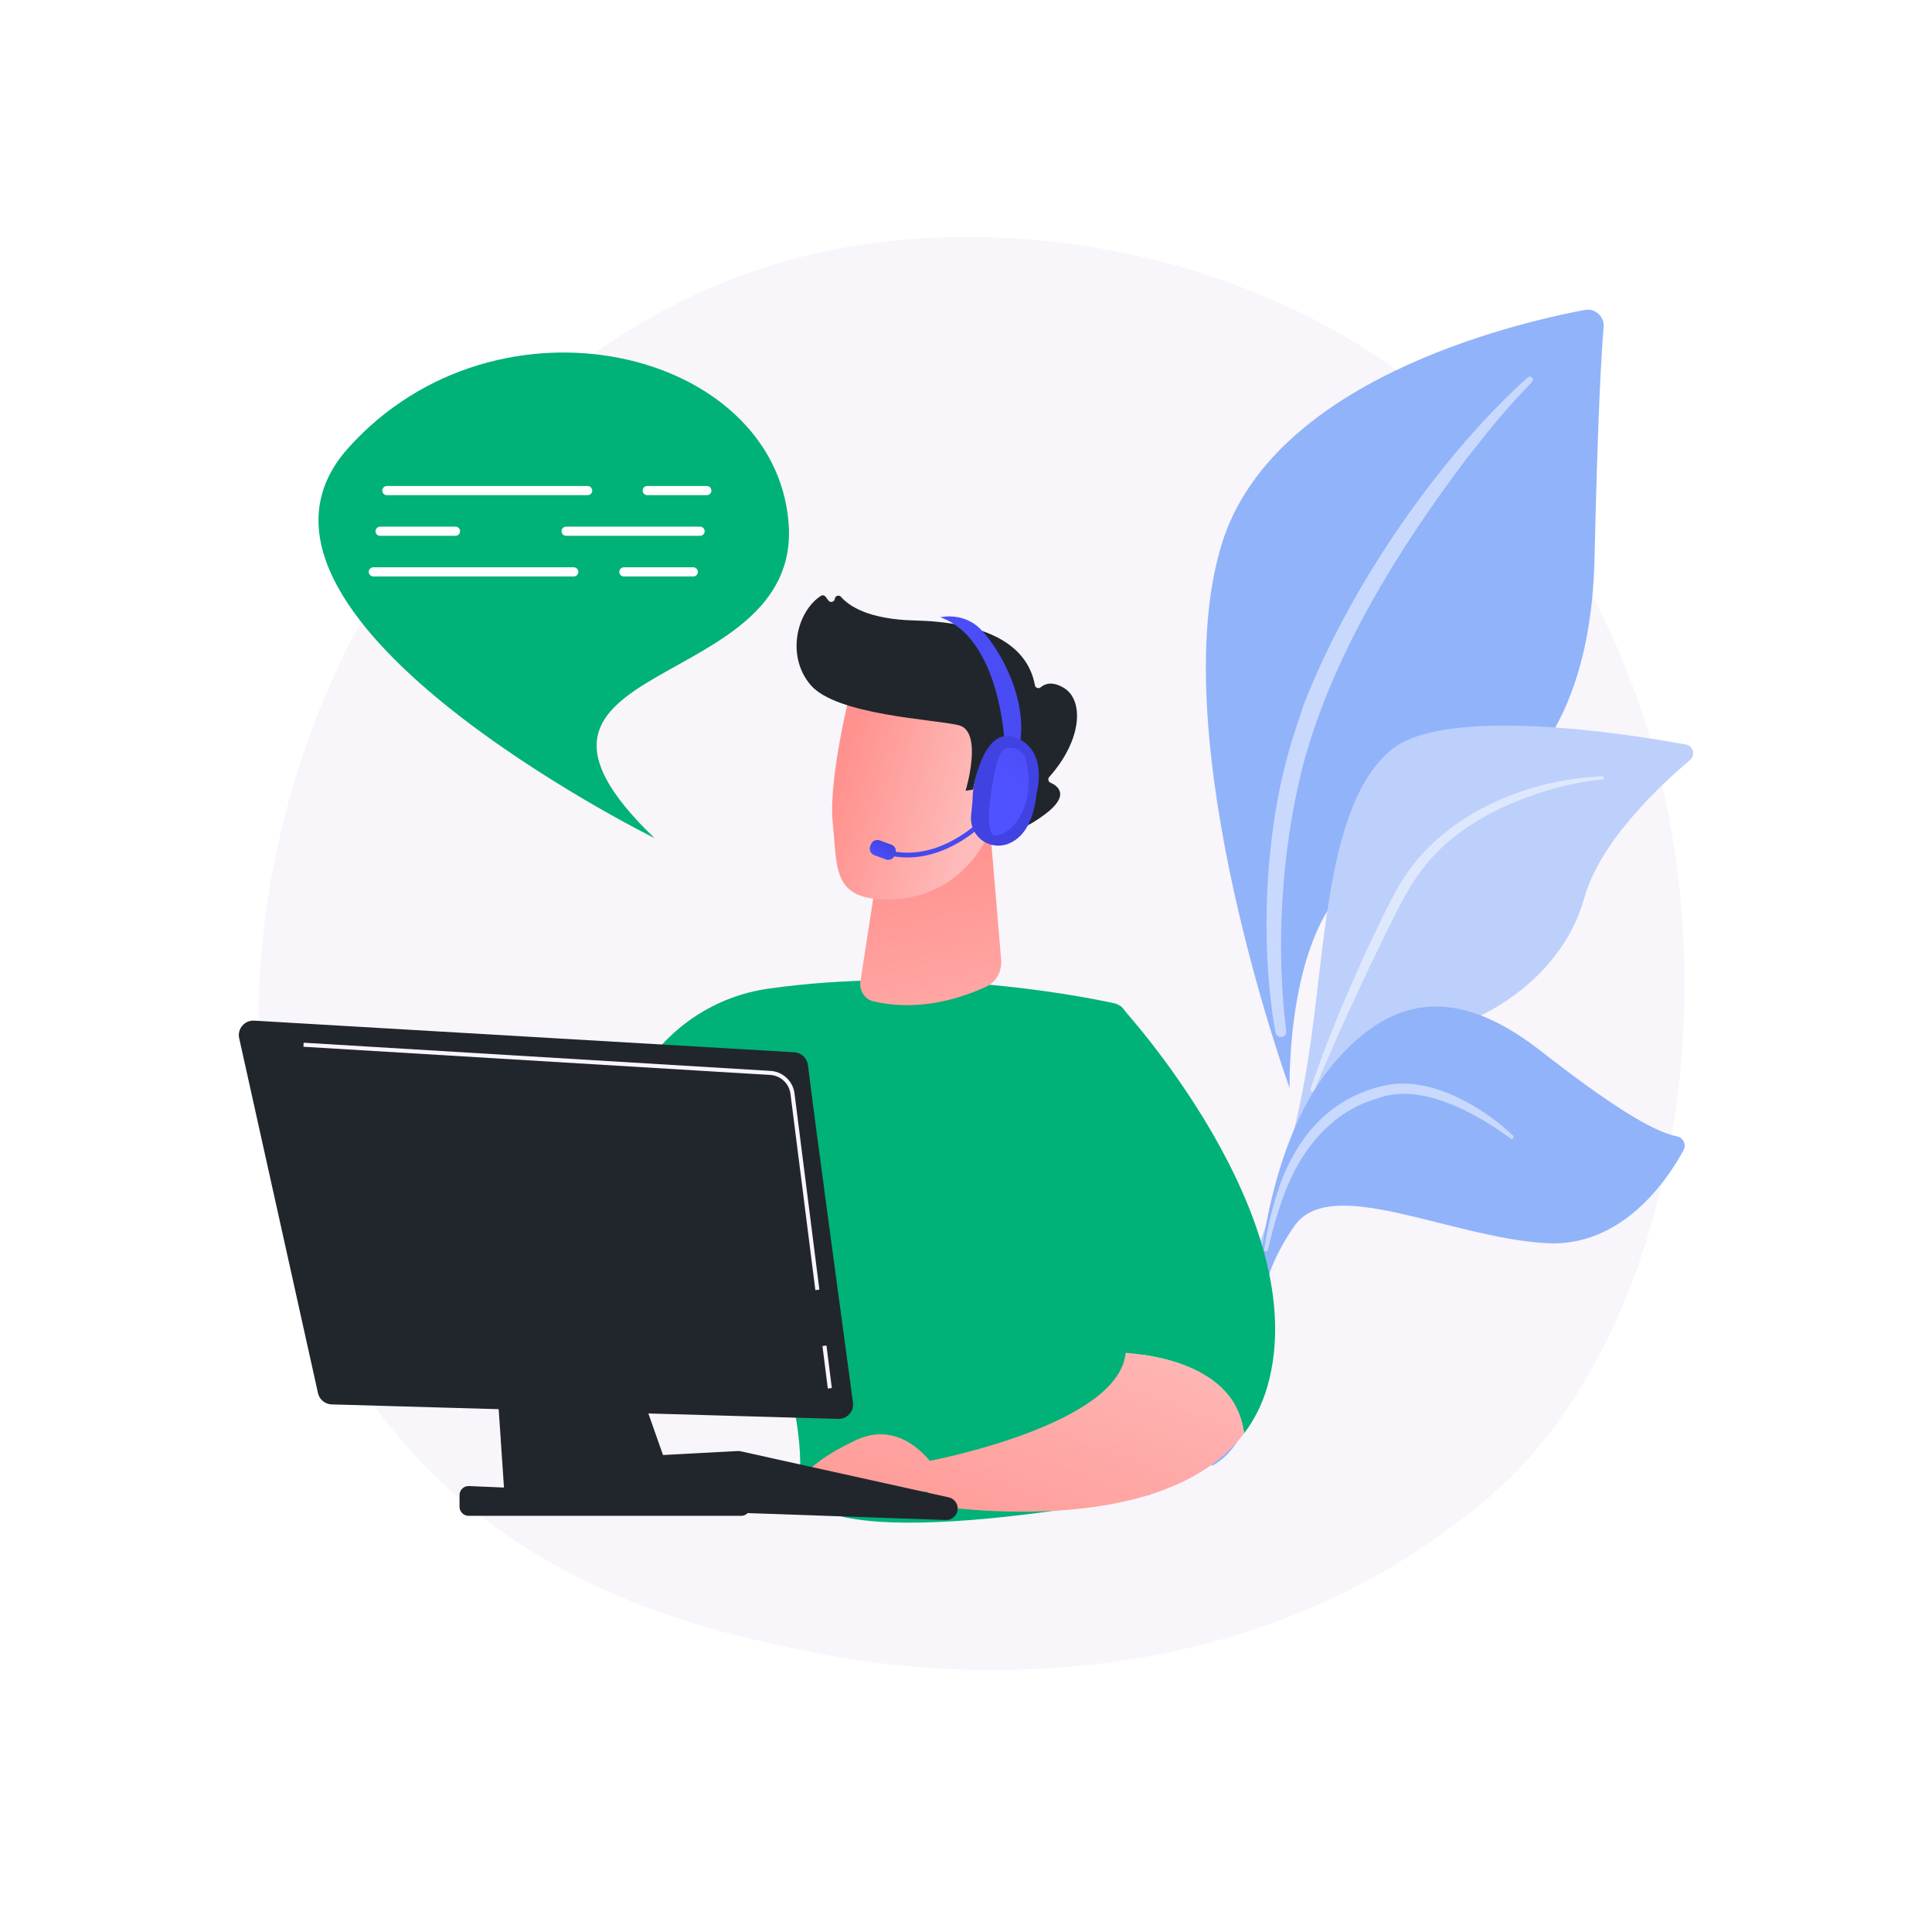<svg xmlns="http://www.w3.org/2000/svg" xmlns:xlink="http://www.w3.org/1999/xlink" viewBox="0 0 3710 3710"><defs><style>      .cls-1 {        fill: url(#linear-gradient);      }      .cls-2 {        clip-path: url(#clippath);      }      .cls-3 {        fill: #f8f5fb;      }      .cls-4 {        fill: #00b178;      }      .cls-5, .cls-6 {        fill: #fff;      }      .cls-7 {        fill: #91b3fa;      }      .cls-8 {        fill: #bdd0fb;      }      .cls-9 {        fill: #21262c;      }      .cls-10 {        fill: url(#linear-gradient-137);      }      .cls-11 {        fill: url(#linear-gradient-133);      }      .cls-12 {        fill: url(#linear-gradient-132);      }      .cls-13 {        fill: url(#linear-gradient-130);      }      .cls-14 {        fill: url(#linear-gradient-135);      }      .cls-15 {        fill: url(#linear-gradient-131);      }      .cls-16 {        fill: url(#linear-gradient-136);      }      .cls-17 {        fill: url(#linear-gradient-134);      }      .cls-18 {        fill: url(#linear-gradient-139);      }      .cls-19 {        fill: url(#linear-gradient-138);      }      .cls-20 {        fill: url(#linear-gradient-117);      }      .cls-21 {        fill: url(#linear-gradient-118);      }      .cls-22 {        fill: url(#linear-gradient-111);      }      .cls-23 {        fill: url(#linear-gradient-112);      }      .cls-24 {        fill: url(#linear-gradient-127);      }      .cls-25 {        fill: url(#linear-gradient-128);      }      .cls-26 {        fill: url(#linear-gradient-110);      }      .cls-27 {        fill: url(#linear-gradient-113);      }      .cls-28 {        fill: url(#linear-gradient-114);      }      .cls-29 {        fill: url(#linear-gradient-115);      }      .cls-30 {        fill: url(#linear-gradient-116);      }      .cls-31 {        fill: url(#linear-gradient-119);      }      .cls-32 {        fill: url(#linear-gradient-106);      }      .cls-33 {        fill: url(#linear-gradient-107);      }      .cls-34 {        fill: url(#linear-gradient-109);      }      .cls-35 {        fill: url(#linear-gradient-108);      }      .cls-36 {        fill: url(#linear-gradient-104);      }      .cls-37 {        fill: url(#linear-gradient-103);      }      .cls-38 {        fill: url(#linear-gradient-102);      }      .cls-39 {        fill: url(#linear-gradient-105);      }      .cls-40 {        fill: url(#linear-gradient-123);      }      .cls-41 {        fill: url(#linear-gradient-129);      }      .cls-42 {        fill: url(#linear-gradient-122);      }      .cls-43 {        fill: url(#linear-gradient-121);      }      .cls-44 {        fill: url(#linear-gradient-101);      }      .cls-45 {        fill: url(#linear-gradient-100);      }      .cls-46 {        fill: url(#linear-gradient-126);      }      .cls-47 {        fill: url(#linear-gradient-125);      }      .cls-48 {        fill: url(#linear-gradient-124);      }      .cls-49 {        fill: url(#linear-gradient-120);      }      .cls-50 {        fill: url(#linear-gradient-157);      }      .cls-51 {        fill: url(#linear-gradient-154);      }      .cls-52 {        fill: url(#linear-gradient-152);      }      .cls-53 {        fill: url(#linear-gradient-155);      }      .cls-54 {        fill: url(#linear-gradient-151);      }      .cls-55 {        fill: url(#linear-gradient-156);      }      .cls-56 {        fill: url(#linear-gradient-150);      }      .cls-57 {        fill: url(#linear-gradient-153);      }      .cls-58 {        fill: url(#linear-gradient-164);      }      .cls-59 {        fill: url(#linear-gradient-161);      }      .cls-60 {        fill: url(#linear-gradient-163);      }      .cls-61 {        fill: url(#linear-gradient-165);      }      .cls-62 {        fill: url(#linear-gradient-162);      }      .cls-63 {        fill: url(#linear-gradient-160);      }      .cls-64 {        fill: url(#linear-gradient-159);      }      .cls-65 {        fill: url(#linear-gradient-158);      }      .cls-66 {        fill: url(#linear-gradient-144);      }      .cls-67 {        fill: url(#linear-gradient-145);      }      .cls-68 {        fill: url(#linear-gradient-148);      }      .cls-69 {        fill: url(#linear-gradient-149);      }      .cls-70 {        fill: url(#linear-gradient-146);      }      .cls-71 {        fill: url(#linear-gradient-143);      }      .cls-72 {        fill: url(#linear-gradient-141);      }      .cls-73 {        fill: url(#linear-gradient-140);      }      .cls-74 {        fill: url(#linear-gradient-147);      }      .cls-75 {        fill: url(#linear-gradient-142);      }      .cls-76 {        fill: url(#linear-gradient-8);      }      .cls-77 {        fill: url(#linear-gradient-9);      }      .cls-78 {        fill: url(#linear-gradient-3);      }      .cls-79 {        fill: url(#linear-gradient-4);      }      .cls-80 {        fill: url(#linear-gradient-2);      }      .cls-81 {        fill: url(#linear-gradient-6);      }      .cls-82 {        fill: url(#linear-gradient-7);      }      .cls-83 {        fill: url(#linear-gradient-5);      }      .cls-84 {        fill: url(#linear-gradient-59);      }      .cls-85 {        fill: url(#linear-gradient-57);      }      .cls-86 {        fill: url(#linear-gradient-58);      }      .cls-87 {        fill: url(#linear-gradient-55);      }      .cls-88 {        fill: url(#linear-gradient-56);      }      .cls-89 {        fill: url(#linear-gradient-53);      }      .cls-90 {        fill: url(#linear-gradient-54);      }      .cls-91 {        fill: url(#linear-gradient-51);      }      .cls-92 {        fill: url(#linear-gradient-52);      }      .cls-93 {        fill: url(#linear-gradient-50);      }      .cls-94 {        fill: url(#linear-gradient-77);      }      .cls-95 {        fill: url(#linear-gradient-78);      }      .cls-96 {        fill: url(#linear-gradient-79);      }      .cls-97 {        fill: url(#linear-gradient-74);      }      .cls-98 {        fill: url(#linear-gradient-75);      }      .cls-99 {        fill: url(#linear-gradient-76);      }      .cls-100 {        fill: url(#linear-gradient-70);      }      .cls-101 {        fill: url(#linear-gradient-71);      }      .cls-102 {        fill: url(#linear-gradient-72);      }      .cls-103 {        fill: url(#linear-gradient-73);      }      .cls-104 {        fill: url(#linear-gradient-68);      }      .cls-105 {        fill: url(#linear-gradient-67);      }      .cls-106 {        fill: url(#linear-gradient-69);      }      .cls-107 {        fill: url(#linear-gradient-64);      }      .cls-108 {        fill: url(#linear-gradient-63);      }      .cls-109 {        fill: url(#linear-gradient-66);      }      .cls-110 {        fill: url(#linear-gradient-65);      }      .cls-111 {        fill: url(#linear-gradient-60);      }      .cls-112 {        fill: url(#linear-gradient-62);      }      .cls-113 {        fill: url(#linear-gradient-61);      }      .cls-114 {        fill: url(#linear-gradient-98);      }      .cls-115 {        fill: url(#linear-gradient-91);      }      .cls-116 {        fill: url(#linear-gradient-95);      }      .cls-117 {        fill: url(#linear-gradient-99);      }      .cls-118 {        fill: url(#linear-gradient-96);      }      .cls-119 {        fill: url(#linear-gradient-97);      }      .cls-120 {        fill: url(#linear-gradient-94);      }      .cls-121 {        fill: url(#linear-gradient-92);      }      .cls-122 {        fill: url(#linear-gradient-93);      }      .cls-123 {        fill: url(#linear-gradient-90);      }      .cls-124 {        fill: url(#linear-gradient-81);      }      .cls-125 {        fill: url(#linear-gradient-80);      }      .cls-126 {        fill: url(#linear-gradient-88);      }      .cls-127 {        fill: url(#linear-gradient-89);      }      .cls-128 {        fill: url(#linear-gradient-87);      }      .cls-129 {        fill: url(#linear-gradient-86);      }      .cls-130 {        fill: url(#linear-gradient-85);      }      .cls-131 {        fill: url(#linear-gradient-84);      }      .cls-132 {        fill: url(#linear-gradient-83);      }      .cls-133 {        fill: url(#linear-gradient-82);      }      .cls-134 {        fill: url(#linear-gradient-41);      }      .cls-135 {        fill: url(#linear-gradient-40);      }      .cls-136 {        fill: url(#linear-gradient-43);      }      .cls-137 {        fill: url(#linear-gradient-42);      }      .cls-138 {        fill: url(#linear-gradient-45);      }      .cls-139 {        fill: url(#linear-gradient-46);      }      .cls-140 {        fill: url(#linear-gradient-44);      }      .cls-141 {        fill: url(#linear-gradient-49);      }      .cls-142 {        fill: url(#linear-gradient-47);      }      .cls-143 {        fill: url(#linear-gradient-48);      }      .cls-144 {        fill: url(#linear-gradient-14);      }      .cls-145 {        fill: url(#linear-gradient-18);      }      .cls-146 {        fill: url(#linear-gradient-22);      }      .cls-147 {        fill: url(#linear-gradient-20);      }      .cls-148 {        fill: url(#linear-gradient-21);      }      .cls-149 {        fill: url(#linear-gradient-23);      }      .cls-150 {        fill: url(#linear-gradient-15);      }      .cls-151 {        fill: url(#linear-gradient-19);      }      .cls-152 {        fill: url(#linear-gradient-16);      }      .cls-153 {        fill: url(#linear-gradient-17);      }      .cls-154 {        fill: url(#linear-gradient-13);      }      .cls-155 {        fill: url(#linear-gradient-12);      }      .cls-156 {        fill: url(#linear-gradient-10);      }      .cls-157 {        fill: url(#linear-gradient-11);      }      .cls-158 {        fill: url(#linear-gradient-27);      }      .cls-159 {        fill: url(#linear-gradient-24);      }      .cls-160 {        fill: url(#linear-gradient-26);      }      .cls-161 {        fill: url(#linear-gradient-38);      }      .cls-162 {        fill: url(#linear-gradient-35);      }      .cls-163 {        fill: url(#linear-gradient-37);      }      .cls-164 {        fill: url(#linear-gradient-34);      }      .cls-165 {        fill: url(#linear-gradient-39);      }      .cls-166 {        fill: url(#linear-gradient-36);      }      .cls-167 {        fill: url(#linear-gradient-25);      }      .cls-168 {        fill: url(#linear-gradient-28);      }      .cls-169 {        fill: url(#linear-gradient-29);      }      .cls-170 {        fill: url(#linear-gradient-33);      }      .cls-171 {        fill: url(#linear-gradient-30);      }      .cls-172 {        fill: url(#linear-gradient-32);      }      .cls-173 {        fill: url(#linear-gradient-31);      }      .cls-6 {        opacity: .5;      }    </style><linearGradient id="linear-gradient" x1="1272.2" y1="2514.91" x2="1221.4" y2="1905.3" gradientTransform="translate(260.46 -68.31) rotate(-8.51)" gradientUnits="userSpaceOnUse"><stop offset="0" stop-color="#febbba"></stop><stop offset="1" stop-color="#ff928e"></stop></linearGradient><linearGradient id="linear-gradient-2" x1="-1756.2" y1="1850.63" x2="-1514.73" y2="1744.38" gradientTransform="translate(-156.66 10.33) rotate(170.92) scale(1 -1)" xlink:href="#linear-gradient"></linearGradient><linearGradient id="linear-gradient-3" x1="-1779.43" y1="1797.84" x2="-1537.95" y2="1691.59" gradientTransform="translate(-156.66 10.33) rotate(170.92) scale(1 -1)" xlink:href="#linear-gradient"></linearGradient><linearGradient id="linear-gradient-4" x1="-5241.73" y1="2477.6" x2="-4977.47" y2="3173.02" gradientTransform="translate(-3041.91) rotate(-180) scale(1 -1)" xlink:href="#linear-gradient"></linearGradient><linearGradient id="linear-gradient-5" x1="-4913.86" y1="2353" x2="-4649.6" y2="3048.43" gradientTransform="translate(-3041.91) rotate(-180) scale(1 -1)" xlink:href="#linear-gradient"></linearGradient><linearGradient id="linear-gradient-6" x1="-3810.3" y1="929" x2="-3628.62" y2="805.83" gradientTransform="translate(-1371.81 -468.03) rotate(-159.9) scale(1 -1)" gradientUnits="userSpaceOnUse"><stop offset="0" stop-color="#4f52ff"></stop><stop offset="1" stop-color="#4042e2"></stop></linearGradient><linearGradient id="linear-gradient-7" x1="1670.46" y1="1632.23" x2="1720.16" y2="1632.23" gradientTransform="translate(2645.35 -520.83) rotate(69.9)" xlink:href="#linear-gradient-6"></linearGradient><linearGradient id="linear-gradient-8" x1="1670.46" y1="1632.23" x2="1720.16" y2="1632.23" gradientTransform="translate(2645.35 -520.83) rotate(69.9)" xlink:href="#linear-gradient-6"></linearGradient><clipPath id="clippath"><path class="cls-76" d="m1693.31,1607.34h4.01c7.13,0,12.93,5.79,12.93,12.93v23.91c0,7.13-5.79,12.93-12.93,12.93h-4.01c-7.13,0-12.93-5.79-12.93-12.93v-23.91c0-7.13,5.79-12.93,12.93-12.93Z" transform="translate(-420.19 2663.19) rotate(-69.9)"></path></clipPath><linearGradient id="linear-gradient-9" x1="1709.08" y1="1651.54" x2="1715.2" y2="1651.54" gradientTransform="matrix(1, 0, 0, 1, 0, 0)" xlink:href="#linear-gradient-6"></linearGradient><linearGradient id="linear-gradient-10" x1="1707.11" y1="1644.49" x2="1723.81" y2="1644.49" gradientTransform="matrix(1, 0, 0, 1, 0, 0)" xlink:href="#linear-gradient-6"></linearGradient><linearGradient id="linear-gradient-11" x1="1706.79" y1="1644.37" x2="1721.23" y2="1644.37" gradientTransform="matrix(1, 0, 0, 1, 0, 0)" xlink:href="#linear-gradient-6"></linearGradient><linearGradient id="linear-gradient-12" x1="1706.47" y1="1644.25" x2="1720.91" y2="1644.25" gradientTransform="matrix(1, 0, 0, 1, 0, 0)" xlink:href="#linear-gradient-6"></linearGradient><linearGradient id="linear-gradient-13" x1="1706.14" y1="1644.13" x2="1720.58" y2="1644.13" gradientTransform="matrix(1, 0, 0, 1, 0, 0)" xlink:href="#linear-gradient-6"></linearGradient><linearGradient id="linear-gradient-14" x1="1705.82" y1="1644.02" x2="1720.26" y2="1644.02" gradientTransform="matrix(1, 0, 0, 1, 0, 0)" xlink:href="#linear-gradient-6"></linearGradient><linearGradient id="linear-gradient-15" x1="1705.49" y1="1643.9" x2="1719.94" y2="1643.9" gradientTransform="matrix(1, 0, 0, 1, 0, 0)" xlink:href="#linear-gradient-6"></linearGradient><linearGradient id="linear-gradient-16" x1="1705.17" y1="1643.78" x2="1719.61" y2="1643.78" gradientTransform="matrix(1, 0, 0, 1, 0, 0)" xlink:href="#linear-gradient-6"></linearGradient><linearGradient id="linear-gradient-17" x1="1704.85" y1="1643.66" x2="1719.29" y2="1643.66" gradientTransform="matrix(1, 0, 0, 1, 0, 0)" xlink:href="#linear-gradient-6"></linearGradient><linearGradient id="linear-gradient-18" x1="1704.52" y1="1643.54" x2="1718.97" y2="1643.54" gradientTransform="matrix(1, 0, 0, 1, 0, 0)" xlink:href="#linear-gradient-6"></linearGradient><linearGradient id="linear-gradient-19" x1="1704.2" y1="1643.42" x2="1718.64" y2="1643.42" gradientTransform="matrix(1, 0, 0, 1, 0, 0)" xlink:href="#linear-gradient-6"></linearGradient><linearGradient id="linear-gradient-20" x1="1703.88" y1="1643.31" x2="1718.32" y2="1643.31" gradientTransform="matrix(1, 0, 0, 1, 0, 0)" xlink:href="#linear-gradient-6"></linearGradient><linearGradient id="linear-gradient-21" x1="1703.55" y1="1643.19" x2="1718" y2="1643.19" gradientTransform="matrix(1, 0, 0, 1, 0, 0)" xlink:href="#linear-gradient-6"></linearGradient><linearGradient id="linear-gradient-22" x1="1703.23" y1="1643.07" x2="1717.67" y2="1643.07" gradientTransform="matrix(1, 0, 0, 1, 0, 0)" xlink:href="#linear-gradient-6"></linearGradient><linearGradient id="linear-gradient-23" x1="1702.91" y1="1642.95" x2="1717.35" y2="1642.95" gradientTransform="matrix(1, 0, 0, 1, 0, 0)" xlink:href="#linear-gradient-6"></linearGradient><linearGradient id="linear-gradient-24" x1="1702.58" y1="1642.83" x2="1717.02" y2="1642.83" gradientTransform="matrix(1, 0, 0, 1, 0, 0)" xlink:href="#linear-gradient-6"></linearGradient><linearGradient id="linear-gradient-25" x1="1702.26" y1="1642.71" x2="1716.7" y2="1642.71" gradientTransform="matrix(1, 0, 0, 1, 0, 0)" xlink:href="#linear-gradient-6"></linearGradient><linearGradient id="linear-gradient-26" x1="1701.94" y1="1642.6" x2="1716.38" y2="1642.6" gradientTransform="matrix(1, 0, 0, 1, 0, 0)" xlink:href="#linear-gradient-6"></linearGradient><linearGradient id="linear-gradient-27" x1="1701.61" y1="1642.48" x2="1716.05" y2="1642.48" gradientTransform="matrix(1, 0, 0, 1, 0, 0)" xlink:href="#linear-gradient-6"></linearGradient><linearGradient id="linear-gradient-28" x1="1701.29" y1="1642.36" x2="1715.73" y2="1642.36" gradientTransform="matrix(1, 0, 0, 1, 0, 0)" xlink:href="#linear-gradient-6"></linearGradient><linearGradient id="linear-gradient-29" x1="1700.97" y1="1642.24" x2="1715.41" y2="1642.24" gradientTransform="matrix(1, 0, 0, 1, 0, 0)" xlink:href="#linear-gradient-6"></linearGradient><linearGradient id="linear-gradient-30" x1="1700.64" y1="1642.12" x2="1715.08" y2="1642.12" gradientTransform="matrix(1, 0, 0, 1, 0, 0)" xlink:href="#linear-gradient-6"></linearGradient><linearGradient id="linear-gradient-31" x1="1700.32" y1="1642" x2="1714.76" y2="1642" gradientTransform="matrix(1, 0, 0, 1, 0, 0)" xlink:href="#linear-gradient-6"></linearGradient><linearGradient id="linear-gradient-32" x1="1699.99" y1="1641.88" x2="1714.44" y2="1641.88" gradientTransform="matrix(1, 0, 0, 1, 0, 0)" xlink:href="#linear-gradient-6"></linearGradient><linearGradient id="linear-gradient-33" x1="1699.67" y1="1641.77" x2="1714.11" y2="1641.77" gradientTransform="matrix(1, 0, 0, 1, 0, 0)" xlink:href="#linear-gradient-6"></linearGradient><linearGradient id="linear-gradient-34" x1="1699.35" y1="1641.65" x2="1713.79" y2="1641.65" gradientTransform="matrix(1, 0, 0, 1, 0, 0)" xlink:href="#linear-gradient-6"></linearGradient><linearGradient id="linear-gradient-35" x1="1699.02" y1="1641.53" x2="1713.47" y2="1641.53" gradientTransform="matrix(1, 0, 0, 1, 0, 0)" xlink:href="#linear-gradient-6"></linearGradient><linearGradient id="linear-gradient-36" x1="1698.7" y1="1641.41" x2="1713.14" y2="1641.41" gradientTransform="matrix(1, 0, 0, 1, 0, 0)" xlink:href="#linear-gradient-6"></linearGradient><linearGradient id="linear-gradient-37" x1="1698.38" y1="1641.29" x2="1712.82" y2="1641.29" gradientTransform="matrix(1, 0, 0, 1, 0, 0)" xlink:href="#linear-gradient-6"></linearGradient><linearGradient id="linear-gradient-38" x1="1698.05" y1="1641.17" x2="1712.5" y2="1641.17" gradientTransform="matrix(1, 0, 0, 1, 0, 0)" xlink:href="#linear-gradient-6"></linearGradient><linearGradient id="linear-gradient-39" x1="1697.73" y1="1641.06" x2="1712.17" y2="1641.06" gradientTransform="matrix(1, 0, 0, 1, 0, 0)" xlink:href="#linear-gradient-6"></linearGradient><linearGradient id="linear-gradient-40" x1="1697.41" y1="1640.94" x2="1711.85" y2="1640.94" gradientTransform="matrix(1, 0, 0, 1, 0, 0)" xlink:href="#linear-gradient-6"></linearGradient><linearGradient id="linear-gradient-41" x1="1697.08" y1="1640.82" x2="1711.52" y2="1640.82" gradientTransform="matrix(1, 0, 0, 1, 0, 0)" xlink:href="#linear-gradient-6"></linearGradient><linearGradient id="linear-gradient-42" x1="1696.76" y1="1640.7" x2="1711.2" y2="1640.7" gradientTransform="matrix(1, 0, 0, 1, 0, 0)" xlink:href="#linear-gradient-6"></linearGradient><linearGradient id="linear-gradient-43" x1="1696.43" y1="1640.58" x2="1710.88" y2="1640.58" gradientTransform="matrix(1, 0, 0, 1, 0, 0)" xlink:href="#linear-gradient-6"></linearGradient><linearGradient id="linear-gradient-44" x1="1696.11" y1="1640.46" x2="1710.55" y2="1640.46" gradientTransform="matrix(1, 0, 0, 1, 0, 0)" xlink:href="#linear-gradient-6"></linearGradient><linearGradient id="linear-gradient-45" x1="1695.79" y1="1640.34" x2="1710.23" y2="1640.34" gradientTransform="matrix(1, 0, 0, 1, 0, 0)" xlink:href="#linear-gradient-6"></linearGradient><linearGradient id="linear-gradient-46" x1="1695.46" y1="1640.23" x2="1709.91" y2="1640.23" gradientTransform="matrix(1, 0, 0, 1, 0, 0)" xlink:href="#linear-gradient-6"></linearGradient><linearGradient id="linear-gradient-47" x1="1695.14" y1="1640.11" x2="1709.58" y2="1640.11" gradientTransform="matrix(1, 0, 0, 1, 0, 0)" xlink:href="#linear-gradient-6"></linearGradient><linearGradient id="linear-gradient-48" x1="1694.82" y1="1639.99" x2="1709.26" y2="1639.99" gradientTransform="matrix(1, 0, 0, 1, 0, 0)" xlink:href="#linear-gradient-6"></linearGradient><linearGradient id="linear-gradient-49" x1="1694.49" y1="1639.87" x2="1708.94" y2="1639.87" gradientTransform="matrix(1, 0, 0, 1, 0, 0)" xlink:href="#linear-gradient-6"></linearGradient><linearGradient id="linear-gradient-50" x1="1694.17" y1="1639.75" x2="1708.61" y2="1639.75" gradientTransform="matrix(1, 0, 0, 1, 0, 0)" xlink:href="#linear-gradient-6"></linearGradient><linearGradient id="linear-gradient-51" x1="1693.85" y1="1639.63" x2="1708.29" y2="1639.63" gradientTransform="matrix(1, 0, 0, 1, 0, 0)" xlink:href="#linear-gradient-6"></linearGradient><linearGradient id="linear-gradient-52" x1="1693.52" y1="1639.52" x2="1707.97" y2="1639.52" gradientTransform="matrix(1, 0, 0, 1, 0, 0)" xlink:href="#linear-gradient-6"></linearGradient><linearGradient id="linear-gradient-53" x1="1693.2" y1="1639.4" x2="1707.64" y2="1639.4" gradientTransform="matrix(1, 0, 0, 1, 0, 0)" xlink:href="#linear-gradient-6"></linearGradient><linearGradient id="linear-gradient-54" x1="1692.88" y1="1639.28" x2="1707.32" y2="1639.28" gradientTransform="matrix(1, 0, 0, 1, 0, 0)" xlink:href="#linear-gradient-6"></linearGradient><linearGradient id="linear-gradient-55" x1="1692.55" y1="1639.16" x2="1706.99" y2="1639.16" gradientTransform="matrix(1, 0, 0, 1, 0, 0)" xlink:href="#linear-gradient-6"></linearGradient><linearGradient id="linear-gradient-56" x1="1692.23" y1="1639.04" x2="1706.67" y2="1639.04" gradientTransform="matrix(1, 0, 0, 1, 0, 0)" xlink:href="#linear-gradient-6"></linearGradient><linearGradient id="linear-gradient-57" x1="1691.91" y1="1638.92" x2="1706.35" y2="1638.92" gradientTransform="matrix(1, 0, 0, 1, 0, 0)" xlink:href="#linear-gradient-6"></linearGradient><linearGradient id="linear-gradient-58" x1="1691.58" y1="1638.8" x2="1706.02" y2="1638.8" gradientTransform="matrix(1, 0, 0, 1, 0, 0)" xlink:href="#linear-gradient-6"></linearGradient><linearGradient id="linear-gradient-59" x1="1691.26" y1="1638.69" x2="1705.7" y2="1638.69" gradientTransform="matrix(1, 0, 0, 1, 0, 0)" xlink:href="#linear-gradient-6"></linearGradient><linearGradient id="linear-gradient-60" x1="1690.93" y1="1638.57" x2="1705.38" y2="1638.57" gradientTransform="matrix(1, 0, 0, 1, 0, 0)" xlink:href="#linear-gradient-6"></linearGradient><linearGradient id="linear-gradient-61" x1="1690.61" y1="1638.45" x2="1705.05" y2="1638.45" gradientTransform="matrix(1, 0, 0, 1, 0, 0)" xlink:href="#linear-gradient-6"></linearGradient><linearGradient id="linear-gradient-62" x1="1690.29" y1="1638.33" x2="1704.73" y2="1638.33" gradientTransform="matrix(1, 0, 0, 1, 0, 0)" xlink:href="#linear-gradient-6"></linearGradient><linearGradient id="linear-gradient-63" x1="1689.96" y1="1638.21" x2="1704.41" y2="1638.21" gradientTransform="matrix(1, 0, 0, 1, 0, 0)" xlink:href="#linear-gradient-6"></linearGradient><linearGradient id="linear-gradient-64" x1="1689.64" y1="1638.09" x2="1704.08" y2="1638.09" gradientTransform="matrix(1, 0, 0, 1, 0, 0)" xlink:href="#linear-gradient-6"></linearGradient><linearGradient id="linear-gradient-65" x1="1689.32" y1="1637.98" x2="1703.76" y2="1637.98" gradientTransform="matrix(1, 0, 0, 1, 0, 0)" xlink:href="#linear-gradient-6"></linearGradient><linearGradient id="linear-gradient-66" x1="1688.99" y1="1637.86" x2="1703.44" y2="1637.86" gradientTransform="matrix(1, 0, 0, 1, 0, 0)" xlink:href="#linear-gradient-6"></linearGradient><linearGradient id="linear-gradient-67" x1="1688.67" y1="1637.74" x2="1703.11" y2="1637.74" gradientTransform="matrix(1, 0, 0, 1, 0, 0)" xlink:href="#linear-gradient-6"></linearGradient><linearGradient id="linear-gradient-68" x1="1688.35" y1="1637.62" x2="1702.79" y2="1637.62" gradientTransform="matrix(1, 0, 0, 1, 0, 0)" xlink:href="#linear-gradient-6"></linearGradient><linearGradient id="linear-gradient-69" x1="1688.02" y1="1637.5" x2="1702.46" y2="1637.5" gradientTransform="matrix(1, 0, 0, 1, 0, 0)" xlink:href="#linear-gradient-6"></linearGradient><linearGradient id="linear-gradient-70" x1="1687.7" y1="1637.38" x2="1702.14" y2="1637.38" gradientTransform="matrix(1, 0, 0, 1, 0, 0)" xlink:href="#linear-gradient-6"></linearGradient><linearGradient id="linear-gradient-71" x1="1687.38" y1="1637.27" x2="1701.82" y2="1637.27" gradientTransform="matrix(1, 0, 0, 1, 0, 0)" xlink:href="#linear-gradient-6"></linearGradient><linearGradient id="linear-gradient-72" x1="1687.05" y1="1637.15" x2="1701.49" y2="1637.15" gradientTransform="matrix(1, 0, 0, 1, 0, 0)" xlink:href="#linear-gradient-6"></linearGradient><linearGradient id="linear-gradient-73" x1="1686.73" y1="1637.03" x2="1701.17" y2="1637.03" gradientTransform="matrix(1, 0, 0, 1, 0, 0)" xlink:href="#linear-gradient-6"></linearGradient><linearGradient id="linear-gradient-74" x1="1686.4" y1="1636.91" x2="1700.85" y2="1636.91" gradientTransform="matrix(1, 0, 0, 1, 0, 0)" xlink:href="#linear-gradient-6"></linearGradient><linearGradient id="linear-gradient-75" x1="1686.08" y1="1636.79" x2="1700.52" y2="1636.79" gradientTransform="matrix(1, 0, 0, 1, 0, 0)" xlink:href="#linear-gradient-6"></linearGradient><linearGradient id="linear-gradient-76" x1="1685.76" y1="1636.67" x2="1700.2" y2="1636.67" gradientTransform="matrix(1, 0, 0, 1, 0, 0)" xlink:href="#linear-gradient-6"></linearGradient><linearGradient id="linear-gradient-77" x1="1685.43" y1="1636.55" x2="1699.88" y2="1636.55" gradientTransform="matrix(1, 0, 0, 1, 0, 0)" xlink:href="#linear-gradient-6"></linearGradient><linearGradient id="linear-gradient-78" x1="1685.11" y1="1636.44" x2="1699.55" y2="1636.44" gradientTransform="matrix(1, 0, 0, 1, 0, 0)" xlink:href="#linear-gradient-6"></linearGradient><linearGradient id="linear-gradient-79" x1="1684.79" y1="1636.32" x2="1699.23" y2="1636.32" gradientTransform="matrix(1, 0, 0, 1, 0, 0)" xlink:href="#linear-gradient-6"></linearGradient><linearGradient id="linear-gradient-80" x1="1684.46" y1="1636.2" x2="1698.91" y2="1636.2" gradientTransform="matrix(1, 0, 0, 1, 0, 0)" xlink:href="#linear-gradient-6"></linearGradient><linearGradient id="linear-gradient-81" x1="1684.14" y1="1636.08" x2="1698.58" y2="1636.08" gradientTransform="matrix(1, 0, 0, 1, 0, 0)" xlink:href="#linear-gradient-6"></linearGradient><linearGradient id="linear-gradient-82" x1="1683.82" y1="1635.96" x2="1698.26" y2="1635.96" gradientTransform="matrix(1, 0, 0, 1, 0, 0)" xlink:href="#linear-gradient-6"></linearGradient><linearGradient id="linear-gradient-83" x1="1683.49" y1="1635.84" x2="1697.94" y2="1635.84" gradientTransform="matrix(1, 0, 0, 1, 0, 0)" xlink:href="#linear-gradient-6"></linearGradient><linearGradient id="linear-gradient-84" x1="1683.17" y1="1635.73" x2="1697.61" y2="1635.73" gradientTransform="matrix(1, 0, 0, 1, 0, 0)" xlink:href="#linear-gradient-6"></linearGradient><linearGradient id="linear-gradient-85" x1="1682.85" y1="1635.61" x2="1697.29" y2="1635.61" gradientTransform="matrix(1, 0, 0, 1, 0, 0)" xlink:href="#linear-gradient-6"></linearGradient><linearGradient id="linear-gradient-86" x1="1682.52" y1="1635.49" x2="1696.96" y2="1635.49" gradientTransform="matrix(1, 0, 0, 1, 0, 0)" xlink:href="#linear-gradient-6"></linearGradient><linearGradient id="linear-gradient-87" x1="1682.2" y1="1635.37" x2="1696.64" y2="1635.37" gradientTransform="matrix(1, 0, 0, 1, 0, 0)" xlink:href="#linear-gradient-6"></linearGradient><linearGradient id="linear-gradient-88" x1="1681.87" y1="1635.25" x2="1696.32" y2="1635.25" gradientTransform="matrix(1, 0, 0, 1, 0, 0)" xlink:href="#linear-gradient-6"></linearGradient><linearGradient id="linear-gradient-89" x1="1681.55" y1="1635.13" x2="1695.99" y2="1635.13" gradientTransform="matrix(1, 0, 0, 1, 0, 0)" xlink:href="#linear-gradient-6"></linearGradient><linearGradient id="linear-gradient-90" x1="1681.23" y1="1635.02" x2="1695.67" y2="1635.02" gradientTransform="matrix(1, 0, 0, 1, 0, 0)" xlink:href="#linear-gradient-6"></linearGradient><linearGradient id="linear-gradient-91" x1="1680.9" y1="1634.9" x2="1695.35" y2="1634.9" gradientTransform="matrix(1, 0, 0, 1, 0, 0)" xlink:href="#linear-gradient-6"></linearGradient><linearGradient id="linear-gradient-92" x1="1680.58" y1="1634.78" x2="1695.02" y2="1634.78" gradientTransform="matrix(1, 0, 0, 1, 0, 0)" xlink:href="#linear-gradient-6"></linearGradient><linearGradient id="linear-gradient-93" x1="1680.26" y1="1634.66" x2="1694.7" y2="1634.66" gradientTransform="matrix(1, 0, 0, 1, 0, 0)" xlink:href="#linear-gradient-6"></linearGradient><linearGradient id="linear-gradient-94" x1="1679.93" y1="1634.54" x2="1694.38" y2="1634.54" gradientTransform="matrix(1, 0, 0, 1, 0, 0)" xlink:href="#linear-gradient-6"></linearGradient><linearGradient id="linear-gradient-95" x1="1679.61" y1="1634.42" x2="1694.05" y2="1634.42" gradientTransform="matrix(1, 0, 0, 1, 0, 0)" xlink:href="#linear-gradient-6"></linearGradient><linearGradient id="linear-gradient-96" x1="1679.29" y1="1634.3" x2="1693.73" y2="1634.3" gradientTransform="matrix(1, 0, 0, 1, 0, 0)" xlink:href="#linear-gradient-6"></linearGradient><linearGradient id="linear-gradient-97" x1="1678.96" y1="1634.19" x2="1693.4" y2="1634.19" gradientTransform="matrix(1, 0, 0, 1, 0, 0)" xlink:href="#linear-gradient-6"></linearGradient><linearGradient id="linear-gradient-98" x1="1678.64" y1="1634.07" x2="1693.08" y2="1634.07" gradientTransform="matrix(1, 0, 0, 1, 0, 0)" xlink:href="#linear-gradient-6"></linearGradient><linearGradient id="linear-gradient-99" x1="1678.32" y1="1633.95" x2="1692.76" y2="1633.95" gradientTransform="matrix(1, 0, 0, 1, 0, 0)" xlink:href="#linear-gradient-6"></linearGradient><linearGradient id="linear-gradient-100" x1="1677.99" y1="1633.83" x2="1692.43" y2="1633.83" gradientTransform="matrix(1, 0, 0, 1, 0, 0)" xlink:href="#linear-gradient-6"></linearGradient><linearGradient id="linear-gradient-101" x1="1677.67" y1="1633.71" x2="1692.11" y2="1633.71" gradientTransform="matrix(1, 0, 0, 1, 0, 0)" xlink:href="#linear-gradient-6"></linearGradient><linearGradient id="linear-gradient-102" x1="1677.35" y1="1633.59" x2="1691.79" y2="1633.59" gradientTransform="matrix(1, 0, 0, 1, 0, 0)" xlink:href="#linear-gradient-6"></linearGradient><linearGradient id="linear-gradient-103" x1="1677.02" y1="1633.48" x2="1691.46" y2="1633.48" gradientTransform="matrix(1, 0, 0, 1, 0, 0)" xlink:href="#linear-gradient-6"></linearGradient><linearGradient id="linear-gradient-104" x1="1676.7" y1="1633.36" x2="1691.14" y2="1633.36" gradientTransform="matrix(1, 0, 0, 1, 0, 0)" xlink:href="#linear-gradient-6"></linearGradient><linearGradient id="linear-gradient-105" x1="1676.37" y1="1633.24" x2="1690.82" y2="1633.24" gradientTransform="matrix(1, 0, 0, 1, 0, 0)" xlink:href="#linear-gradient-6"></linearGradient><linearGradient id="linear-gradient-106" x1="1676.05" y1="1633.12" x2="1690.49" y2="1633.12" gradientTransform="matrix(1, 0, 0, 1, 0, 0)" xlink:href="#linear-gradient-6"></linearGradient><linearGradient id="linear-gradient-107" x1="1675.73" y1="1633" x2="1690.17" y2="1633" gradientTransform="matrix(1, 0, 0, 1, 0, 0)" xlink:href="#linear-gradient-6"></linearGradient><linearGradient id="linear-gradient-108" x1="1675.4" y1="1632.88" x2="1689.85" y2="1632.88" gradientTransform="matrix(1, 0, 0, 1, 0, 0)" xlink:href="#linear-gradient-6"></linearGradient><linearGradient id="linear-gradient-109" x1="1675.08" y1="1632.76" x2="1689.52" y2="1632.76" gradientTransform="matrix(1, 0, 0, 1, 0, 0)" xlink:href="#linear-gradient-6"></linearGradient><linearGradient id="linear-gradient-110" x1="1674.76" y1="1632.65" x2="1689.2" y2="1632.65" gradientTransform="matrix(1, 0, 0, 1, 0, 0)" xlink:href="#linear-gradient-6"></linearGradient><linearGradient id="linear-gradient-111" x1="1674.43" y1="1632.53" x2="1688.87" y2="1632.53" gradientTransform="matrix(1, 0, 0, 1, 0, 0)" xlink:href="#linear-gradient-6"></linearGradient><linearGradient id="linear-gradient-112" x1="1674.11" y1="1632.41" x2="1688.55" y2="1632.41" gradientTransform="matrix(1, 0, 0, 1, 0, 0)" xlink:href="#linear-gradient-6"></linearGradient><linearGradient id="linear-gradient-113" x1="1673.78" y1="1632.29" x2="1688.23" y2="1632.29" gradientTransform="matrix(1, 0, 0, 1, 0, 0)" xlink:href="#linear-gradient-6"></linearGradient><linearGradient id="linear-gradient-114" x1="1673.46" y1="1632.17" x2="1687.9" y2="1632.17" gradientTransform="matrix(1, 0, 0, 1, 0, 0)" xlink:href="#linear-gradient-6"></linearGradient><linearGradient id="linear-gradient-115" x1="1673.14" y1="1632.05" x2="1687.58" y2="1632.05" gradientTransform="matrix(1, 0, 0, 1, 0, 0)" xlink:href="#linear-gradient-6"></linearGradient><linearGradient id="linear-gradient-116" x1="1672.81" y1="1631.94" x2="1687.26" y2="1631.94" gradientTransform="matrix(1, 0, 0, 1, 0, 0)" xlink:href="#linear-gradient-6"></linearGradient><linearGradient id="linear-gradient-117" x1="1672.49" y1="1631.82" x2="1686.93" y2="1631.82" gradientTransform="matrix(1, 0, 0, 1, 0, 0)" xlink:href="#linear-gradient-6"></linearGradient><linearGradient id="linear-gradient-118" x1="1672.17" y1="1631.7" x2="1686.61" y2="1631.7" gradientTransform="matrix(1, 0, 0, 1, 0, 0)" xlink:href="#linear-gradient-6"></linearGradient><linearGradient id="linear-gradient-119" x1="1671.84" y1="1631.58" x2="1686.29" y2="1631.58" gradientTransform="matrix(1, 0, 0, 1, 0, 0)" xlink:href="#linear-gradient-6"></linearGradient><linearGradient id="linear-gradient-120" x1="1671.52" y1="1631.46" x2="1685.96" y2="1631.46" gradientTransform="matrix(1, 0, 0, 1, 0, 0)" xlink:href="#linear-gradient-6"></linearGradient><linearGradient id="linear-gradient-121" x1="1671.2" y1="1631.34" x2="1685.64" y2="1631.34" gradientTransform="matrix(1, 0, 0, 1, 0, 0)" xlink:href="#linear-gradient-6"></linearGradient><linearGradient id="linear-gradient-122" x1="1670.87" y1="1631.23" x2="1685.32" y2="1631.23" gradientTransform="matrix(1, 0, 0, 1, 0, 0)" xlink:href="#linear-gradient-6"></linearGradient><linearGradient id="linear-gradient-123" x1="1670.55" y1="1631.11" x2="1684.99" y2="1631.11" gradientTransform="matrix(1, 0, 0, 1, 0, 0)" xlink:href="#linear-gradient-6"></linearGradient><linearGradient id="linear-gradient-124" x1="1670.23" y1="1630.99" x2="1684.67" y2="1630.99" gradientTransform="matrix(1, 0, 0, 1, 0, 0)" xlink:href="#linear-gradient-6"></linearGradient><linearGradient id="linear-gradient-125" x1="1669.9" y1="1630.87" x2="1684.35" y2="1630.87" gradientTransform="matrix(1, 0, 0, 1, 0, 0)" xlink:href="#linear-gradient-6"></linearGradient><linearGradient id="linear-gradient-126" x1="1669.58" y1="1630.75" x2="1684.02" y2="1630.75" gradientTransform="matrix(1, 0, 0, 1, 0, 0)" xlink:href="#linear-gradient-6"></linearGradient><linearGradient id="linear-gradient-127" x1="1669.26" y1="1630.63" x2="1683.7" y2="1630.63" gradientTransform="matrix(1, 0, 0, 1, 0, 0)" xlink:href="#linear-gradient-6"></linearGradient><linearGradient id="linear-gradient-128" x1="1668.93" y1="1630.51" x2="1683.37" y2="1630.51" gradientTransform="matrix(1, 0, 0, 1, 0, 0)" xlink:href="#linear-gradient-6"></linearGradient><linearGradient id="linear-gradient-129" x1="1668.61" y1="1630.4" x2="1683.05" y2="1630.4" gradientTransform="matrix(1, 0, 0, 1, 0, 0)" xlink:href="#linear-gradient-6"></linearGradient><linearGradient id="linear-gradient-130" x1="1668.28" y1="1630.28" x2="1682.73" y2="1630.28" gradientTransform="matrix(1, 0, 0, 1, 0, 0)" xlink:href="#linear-gradient-6"></linearGradient><linearGradient id="linear-gradient-131" x1="1667.96" y1="1630.16" x2="1682.4" y2="1630.16" gradientTransform="matrix(1, 0, 0, 1, 0, 0)" xlink:href="#linear-gradient-6"></linearGradient><linearGradient id="linear-gradient-132" x1="1667.64" y1="1630.04" x2="1682.08" y2="1630.04" gradientTransform="matrix(1, 0, 0, 1, 0, 0)" xlink:href="#linear-gradient-6"></linearGradient><linearGradient id="linear-gradient-133" x1="1667.31" y1="1629.92" x2="1681.76" y2="1629.92" gradientTransform="matrix(1, 0, 0, 1, 0, 0)" xlink:href="#linear-gradient-6"></linearGradient><linearGradient id="linear-gradient-134" x1="1666.99" y1="1629.8" x2="1681.43" y2="1629.8" gradientTransform="matrix(1, 0, 0, 1, 0, 0)" xlink:href="#linear-gradient-6"></linearGradient><linearGradient id="linear-gradient-135" x1="1666.67" y1="1629.69" x2="1681.11" y2="1629.69" gradientTransform="matrix(1, 0, 0, 1, 0, 0)" xlink:href="#linear-gradient-6"></linearGradient><linearGradient id="linear-gradient-136" x1="1666.34" y1="1629.57" x2="1680.79" y2="1629.57" gradientTransform="matrix(1, 0, 0, 1, 0, 0)" xlink:href="#linear-gradient-6"></linearGradient><linearGradient id="linear-gradient-137" x1="1666.02" y1="1629.45" x2="1680.46" y2="1629.45" gradientTransform="matrix(1, 0, 0, 1, 0, 0)" xlink:href="#linear-gradient-6"></linearGradient><linearGradient id="linear-gradient-138" x1="1665.7" y1="1629.33" x2="1680.14" y2="1629.33" gradientTransform="matrix(1, 0, 0, 1, 0, 0)" xlink:href="#linear-gradient-6"></linearGradient><linearGradient id="linear-gradient-139" x1="1665.37" y1="1629.21" x2="1679.82" y2="1629.21" gradientTransform="matrix(1, 0, 0, 1, 0, 0)" xlink:href="#linear-gradient-6"></linearGradient><linearGradient id="linear-gradient-140" x1="1665.05" y1="1629.09" x2="1679.49" y2="1629.09" gradientTransform="matrix(1, 0, 0, 1, 0, 0)" xlink:href="#linear-gradient-6"></linearGradient><linearGradient id="linear-gradient-141" x1="1664.73" y1="1628.98" x2="1679.17" y2="1628.98" gradientTransform="matrix(1, 0, 0, 1, 0, 0)" xlink:href="#linear-gradient-6"></linearGradient><linearGradient id="linear-gradient-142" x1="1664.4" y1="1628.86" x2="1678.84" y2="1628.86" gradientTransform="matrix(1, 0, 0, 1, 0, 0)" xlink:href="#linear-gradient-6"></linearGradient><linearGradient id="linear-gradient-143" x1="1664.08" y1="1628.74" x2="1678.52" y2="1628.74" gradientTransform="matrix(1, 0, 0, 1, 0, 0)" xlink:href="#linear-gradient-6"></linearGradient><linearGradient id="linear-gradient-144" x1="1663.76" y1="1628.62" x2="1678.2" y2="1628.62" gradientTransform="matrix(1, 0, 0, 1, 0, 0)" xlink:href="#linear-gradient-6"></linearGradient><linearGradient id="linear-gradient-145" x1="1663.43" y1="1628.5" x2="1677.87" y2="1628.5" gradientTransform="matrix(1, 0, 0, 1, 0, 0)" xlink:href="#linear-gradient-6"></linearGradient><linearGradient id="linear-gradient-146" x1="1663.11" y1="1628.38" x2="1677.55" y2="1628.38" gradientTransform="matrix(1, 0, 0, 1, 0, 0)" xlink:href="#linear-gradient-6"></linearGradient><linearGradient id="linear-gradient-147" x1="1662.78" y1="1628.26" x2="1677.23" y2="1628.26" gradientTransform="matrix(1, 0, 0, 1, 0, 0)" xlink:href="#linear-gradient-6"></linearGradient><linearGradient id="linear-gradient-148" x1="1662.46" y1="1628.15" x2="1676.9" y2="1628.15" gradientTransform="matrix(1, 0, 0, 1, 0, 0)" xlink:href="#linear-gradient-6"></linearGradient><linearGradient id="linear-gradient-149" x1="1662.14" y1="1628.03" x2="1676.58" y2="1628.03" gradientTransform="matrix(1, 0, 0, 1, 0, 0)" xlink:href="#linear-gradient-6"></linearGradient><linearGradient id="linear-gradient-150" x1="1661.81" y1="1627.91" x2="1676.26" y2="1627.91" gradientTransform="matrix(1, 0, 0, 1, 0, 0)" xlink:href="#linear-gradient-6"></linearGradient><linearGradient id="linear-gradient-151" x1="1661.49" y1="1627.79" x2="1675.93" y2="1627.79" gradientTransform="matrix(1, 0, 0, 1, 0, 0)" xlink:href="#linear-gradient-6"></linearGradient><linearGradient id="linear-gradient-152" x1="1661.17" y1="1627.67" x2="1675.61" y2="1627.67" gradientTransform="matrix(1, 0, 0, 1, 0, 0)" xlink:href="#linear-gradient-6"></linearGradient><linearGradient id="linear-gradient-153" x1="1660.84" y1="1627.55" x2="1675.29" y2="1627.55" gradientTransform="matrix(1, 0, 0, 1, 0, 0)" xlink:href="#linear-gradient-6"></linearGradient><linearGradient id="linear-gradient-154" x1="1660.52" y1="1627.44" x2="1674.96" y2="1627.44" gradientTransform="matrix(1, 0, 0, 1, 0, 0)" xlink:href="#linear-gradient-6"></linearGradient><linearGradient id="linear-gradient-155" x1="1660.2" y1="1627.32" x2="1674.64" y2="1627.32" gradientTransform="matrix(1, 0, 0, 1, 0, 0)" xlink:href="#linear-gradient-6"></linearGradient><linearGradient id="linear-gradient-156" x1="1659.87" y1="1627.2" x2="1674.31" y2="1627.2" gradientTransform="matrix(1, 0, 0, 1, 0, 0)" xlink:href="#linear-gradient-6"></linearGradient><linearGradient id="linear-gradient-157" x1="1659.55" y1="1627.08" x2="1673.99" y2="1627.08" gradientTransform="matrix(1, 0, 0, 1, 0, 0)" xlink:href="#linear-gradient-6"></linearGradient><linearGradient id="linear-gradient-158" x1="1659.23" y1="1626.96" x2="1673.67" y2="1626.96" gradientTransform="matrix(1, 0, 0, 1, 0, 0)" xlink:href="#linear-gradient-6"></linearGradient><linearGradient id="linear-gradient-159" x1="1658.9" y1="1626.84" x2="1673.34" y2="1626.84" gradientTransform="matrix(1, 0, 0, 1, 0, 0)" xlink:href="#linear-gradient-6"></linearGradient><linearGradient id="linear-gradient-160" x1="1658.58" y1="1626.72" x2="1673.02" y2="1626.72" gradientTransform="matrix(1, 0, 0, 1, 0, 0)" xlink:href="#linear-gradient-6"></linearGradient><linearGradient id="linear-gradient-161" x1="1658.58" y1="1627.49" x2="1672.7" y2="1627.49" gradientTransform="matrix(1, 0, 0, 1, 0, 0)" xlink:href="#linear-gradient-6"></linearGradient><linearGradient id="linear-gradient-162" x1="1667.26" y1="1618.21" x2="1671.9" y2="1618.21" gradientTransform="matrix(1, 0, 0, 1, 0, 0)" xlink:href="#linear-gradient-6"></linearGradient><linearGradient id="linear-gradient-163" x1="-3231.13" y1="473.14" x2="-4516.75" y2="685.55" xlink:href="#linear-gradient-6"></linearGradient><linearGradient id="linear-gradient-164" x1="2123.01" y1="1180.52" x2="2031.58" y2="1341.37" gradientTransform="matrix(1, 0, 0, 1, 0, 0)" xlink:href="#linear-gradient-6"></linearGradient><linearGradient id="linear-gradient-165" x1="1927.83" y1="1520.5" x2="2220.75" y2="1269.9" gradientTransform="matrix(1, 0, 0, 1, 0, 0)" xlink:href="#linear-gradient-6"></linearGradient></defs><g id="Background"><rect class="cls-5" width="3710" height="3710"></rect></g><g id="Illustration"><g><path class="cls-3" d="m2917.47,2819.8c-56.24,59.21-109.46,97.4-151.51,127.57-494.25,354.63-1079.08,251.26-1203.37,226.01-183.54-37.28-538.32-109.34-794.82-410.98-388.06-456.36-327.64-1175.33-26.63-1649.94,55.06-86.81,345.9-568.65,937.03-645.92,357.74-46.76,774.76,47.55,1076.75,300.56,633.91,531.09,588.78,1603.98,162.56,2052.69Z"></path><g><g><path class="cls-7" d="m2476.41,2089.36s-7.71-324.23,141.63-411.01c149.34-86.78,433.28-141.03,443.93-606.6,6.23-272.56,12.98-391.73,17.5-443.7,1.76-20.27-16.25-36.63-36.24-32.87-141.44,26.64-600.9,136.31-697.23,449.92-114.2,371.78,130.43,1044.26,130.43,1044.26Z"></path><path class="cls-6" d="m2933.84,724.72c-155.25,138.47-334.78,383.52-430.46,628.57-12.28,40.39-48.21,126.27-63.81,278.87-13.94,127.27-7.01,261.75,9.89,350.78,1.07,5.63,6.5,9.32,12.12,8.26,9.68-1.84,8.39-12.24,8.3-11.92-19.3-152.1-11.29-341.41,32.93-512.22,56.49-209.74,182.49-413.09,312.82-585.55l13.41-16.98c100.97-129.67,122.23-130.63,112.79-139.66-2.23-2.13-5.72-2.15-7.99-.14Z"></path></g><g><path class="cls-8" d="m2228.4,2775.92c-22.25,10.91,210.66-281.98,283.63-742,34.38-216.77,34.83-488.36,158.31-593.03,102.77-87.11,452.48-32.11,566.91-11.21,14.3,2.61,19.11,20.67,7.98,30.02-54.87,46.08-172.26,154.79-202.84,264.34-40.31,144.4-177.6,236.24-300.5,261.1-122.9,24.86-191.27,48.98-251.14,245.52-59.87,196.55-199.12,514.26-262.35,545.26Z"></path><path class="cls-6" d="m3076.31,1490.69c-145.99,6.11-302.7,72.71-382.22,197.63l-7.51,11.92c-17.34,27.95-115.59,226.65-170.15,391.35-.68,2.05.43,4.27,2.49,4.95,3.49,1.15,5.23-2.68,4.9-2.34,38.02-93.05,92.62-211.02,136.11-299.24,46.64-96.26,79.28-161.46,185.65-223.9,118.4-67.25,231.52-74.17,231.18-74.1,1.73-.18,2.98-1.72,2.81-3.45-.17-1.66-1.61-2.89-3.26-2.82Z"></path></g><g><path class="cls-7" d="m2328.24,2814.45c-13.21,6.96,74.38-143.79,81.1-276.61,6.72-132.82,36.68-359.51,151.22-495.12,114.54-135.61,239.97-147.98,398.01-24.7,131.71,102.73,213.86,154.58,262.04,164.21,11.93,2.39,18.02,15.85,12.21,26.55-30.9,56.91-118.27,187.63-264.97,178.42-187.12-11.74-413.89-133.38-483.01-31.91-69.12,101.47-60.24,158.25-62.37,206.34-2.12,48.09-6.86,206.73-94.24,252.81Z"></path><path class="cls-6" d="m2905.49,2180.85c-57.32-54.96-150.68-108.96-232.28-98.89-106.16,17.1-176.88,87.99-215.45,193.52-15.08,44.81-21.28,68.73-30.2,123.65-.71,4.39,5.76,5.7,6.83,1.41,6.49-25.8,12.91-52.81,22.53-80.75,55.95-180.25,175.4-204.53,180.05-208.22,9.03.89,63.77-40.09,193.67,29.81,24.26,13.2,47.87,28.27,70.04,44.9l.12.09c1.6,1.2,3.88.88,5.08-.73,1.11-1.48.92-3.55-.39-4.8Z"></path></g></g><g><g><path class="cls-4" d="m2139.34,1926.48c-83.29-17.89-367.37-70.4-664.83-27.81-99.63,14.26-187.82,72.14-241.59,157.22-96.88,153.29-233.92,426.55-204.94,711.55l152.06,37.6s105.09-338.13,223.36-475.75c0,0,140.07,319.28,132.99,494.61-.2,4.96-.52,9.8-.96,14.51-16.07,171.54,672.4,32.01,672.4,32.01l-42.89-913.7c-.69-14.73-11.19-27.14-25.6-30.23Z"></path><path class="cls-1" d="m1902.47,1605.61l20.02,237.38c1.86,22.08-9.52,42.74-28.49,51.58-43.69,20.37-127.58,49.59-217.3,28.14-16.42-3.92-27.12-21.08-24.41-38.59l58.19-376.26,191.99,97.74Z"></path><g><path class="cls-80" d="m1635.33,1317.91s-45.19,175.4-36.23,262.24c8.96,86.84-.67,145.66,101.63,147.09,102.29,1.43,178.22-61.54,209.94-154.54,0,0,50.06-143.49,25.45-195.04-24.61-51.56-300.78-59.75-300.78-59.75Z"></path><path class="cls-9" d="m1866.8,1516.49l-12.58,2.01s34.85-114.62-13.68-126.02c-48.53-11.4-234.84-19.37-284-77.18-47.39-55.72-26.66-140.8,19.85-171.11,2.94-1.92,6.92-1.02,9.03,1.78l5.4,7.19c3.7,4.92,11.51,2.84,12.27-3.27h0c.72-5.8,7.99-8.2,11.82-3.79,14.98,17.24,52.22,43.22,141.31,45.37,126.42,3.04,215.55,39.77,231.1,124.32.99,5.36,7.21,7.4,11.35,3.87,8.18-6.97,22.28-11.88,44.27,1.32,38.25,22.97,36.2,98.72-28.05,171.03-3.05,3.44-2.15,8.92,2.05,10.78,14.79,6.58,38.08,24.15-9.26,60.09-48.43,36.76-80.25,38.68-92.56,37.55-3.31-.31-5.91-2.86-6.24-6.17l-7.37-75.95c-.38-3.93-4-6.72-7.89-6.1l-26.82,4.28Z"></path><path class="cls-78" d="m1866.22,1532.72s10.5-109.11,62.16-87.24c51.66,21.87-5.62,121.27-42.75,131.22l-19.41-43.98Z"></path></g><g><path class="cls-4" d="m2161.71,2597.78c14.85-104.84-93.72-258.94-138.63-317.42-12.85-16.73-20.03-37.18-20.21-58.27-1.31-148.47,48.95-226.03,148.84-290.06,0,0,374.61,404.57,282.3,729.44-9.96,35.06-25.4,65.18-44.97,91.06-14.55-122.41-156.03-149.11-227.33-154.76Z"></path><path class="cls-79" d="m2158.86,2612.3c1.27-4.71,2.15-9.58,2.85-14.52,71.3,5.65,212.79,32.35,227.33,154.76-161.78,213.97-607.72,136.77-607.72,136.77v-83.26s342.48-63.63,377.54-193.76Z"></path></g><path class="cls-83" d="m1824.19,2866.33s-65.84-155.37-181.86-100.26c-116.02,55.11-106.9,91.17-106.9,91.17l288.76,9.08Z"></path><path class="cls-9" d="m1838.98,2898.57h0c-.92,11.76-10.94,20.7-22.72,20.29l-601.2-20.97c-9.34-.33-17.46-6.52-20.25-15.44l-17.45-55.84c-4.29-13.72,5.5-27.8,19.85-28.56l219.24-11.65c1.99-.11,3.99.06,5.93.49l399.41,88.46c10.72,2.37,18.05,12.28,17.19,23.22Z"></path><polygon class="cls-9" points="1435.99 2876.63 1419.45 2799.54 1194.25 2810.29 1209.07 2874.25 1435.99 2876.63"></polygon><path class="cls-9" d="m1551.44,2045.06c12.75,104.14,70.08,527.27,86.49,648.16,2.31,17-11.2,31.96-28.35,31.47l-972.63-27.83c-12.73-.36-23.58-9.33-26.34-21.76l-151.3-681.38c-4-18.01,10.34-34.85,28.76-33.78l1037.4,60.76c13.41.78,24.33,11.02,25.96,24.36Z"></path><path class="cls-9" d="m1160.48,2474.23l143.75,408-334.25,7.08-27.83-412.64c-1.31-19.36,14.75-35.44,34.12-34.15l156.1,10.36c12.8.85,23.86,9.24,28.12,21.34Z"></path><path class="cls-9" d="m1439.74,2888.04h0c3.68,11.23-4.68,22.77-16.5,22.77h-523.46c-9.59,0-17.36-7.77-17.36-17.36v-22.45c0-9.88,8.23-17.77,18.1-17.34l523.46,22.45c7.22.31,13.5,5.06,15.75,11.93Z"></path><g><g><path class="cls-81" d="m1700.86,1641.22c117.2,30.72,208.76-79.53,209.67-80.65l-7.16-5.84c-.87,1.07-88.76,106.75-200.17,77.55l-2.34,8.93Z"></path><g><path class="cls-82" d="m1693.31,1607.34h4.01c7.13,0,12.93,5.79,12.93,12.93v23.91c0,7.13-5.79,12.93-12.93,12.93h-4.01c-7.13,0-12.93-5.79-12.93-12.93v-23.91c0-7.13,5.79-12.93,12.93-12.93Z" transform="translate(-420.19 2663.19) rotate(-69.9)"></path><g class="cls-2"><polygon class="cls-77" points="1715.2 1644.15 1709.08 1658.67 1709.79 1658.93 1715.2 1644.15"></polygon><polygon class="cls-156" points="1721.23 1625.82 1707.11 1663.05 1707.44 1663.16 1717.18 1644.88 1723.81 1626.76 1721.23 1625.82"></polygon><polygon class="cls-157" points="1720.91 1625.7 1706.79 1662.93 1707.11 1663.05 1721.23 1625.82 1720.91 1625.7"></polygon><polygon class="cls-155" points="1720.58 1625.58 1706.47 1662.81 1706.79 1662.93 1720.91 1625.7 1720.58 1625.58"></polygon><polygon class="cls-154" points="1720.26 1625.46 1706.14 1662.69 1706.47 1662.81 1720.58 1625.58 1720.26 1625.46"></polygon><polygon class="cls-144" points="1719.94 1625.34 1705.82 1662.57 1706.14 1662.69 1720.26 1625.46 1719.94 1625.34"></polygon><polygon class="cls-150" points="1719.61 1625.22 1705.49 1662.45 1705.82 1662.57 1719.94 1625.34 1719.61 1625.22"></polygon><polygon class="cls-152" points="1719.29 1625.11 1705.17 1662.33 1705.49 1662.45 1719.61 1625.22 1719.29 1625.11"></polygon><polygon class="cls-153" points="1718.97 1624.99 1704.85 1662.22 1705.17 1662.33 1719.29 1625.11 1718.97 1624.99"></polygon><polygon class="cls-145" points="1718.64 1624.87 1704.52 1662.1 1704.85 1662.22 1718.97 1624.99 1718.64 1624.87"></polygon><polygon class="cls-151" points="1718.32 1624.75 1704.2 1661.98 1704.52 1662.1 1718.64 1624.87 1718.32 1624.75"></polygon><polygon class="cls-147" points="1718 1624.63 1703.88 1661.86 1704.2 1661.98 1718.32 1624.75 1718 1624.63"></polygon><polygon class="cls-148" points="1717.67 1624.51 1703.55 1661.74 1703.88 1661.86 1718 1624.63 1717.67 1624.51"></polygon><polygon class="cls-146" points="1717.35 1624.4 1703.23 1661.62 1703.55 1661.74 1717.67 1624.51 1717.35 1624.4"></polygon><polygon class="cls-149" points="1717.02 1624.28 1702.91 1661.51 1703.23 1661.62 1717.35 1624.4 1717.02 1624.28"></polygon><polygon class="cls-159" points="1716.7 1624.16 1702.58 1661.39 1702.91 1661.51 1717.02 1624.28 1716.7 1624.16"></polygon><polygon class="cls-167" points="1716.38 1624.04 1702.26 1661.27 1702.58 1661.39 1716.7 1624.16 1716.38 1624.04"></polygon><polygon class="cls-160" points="1716.05 1623.92 1701.94 1661.15 1702.26 1661.27 1716.38 1624.04 1716.05 1623.92"></polygon><polygon class="cls-158" points="1715.73 1623.8 1701.61 1661.03 1701.94 1661.15 1716.05 1623.92 1715.73 1623.8"></polygon><polygon class="cls-168" points="1715.41 1623.68 1701.29 1660.91 1701.61 1661.03 1715.73 1623.8 1715.41 1623.68"></polygon><polygon class="cls-169" points="1715.08 1623.57 1700.97 1660.79 1701.29 1660.91 1715.41 1623.68 1715.08 1623.57"></polygon><polygon class="cls-171" points="1714.76 1623.45 1700.64 1660.68 1700.97 1660.79 1715.08 1623.57 1714.76 1623.45"></polygon><polygon class="cls-173" points="1714.44 1623.33 1700.32 1660.56 1700.64 1660.68 1714.76 1623.45 1714.44 1623.33"></polygon><polygon class="cls-172" points="1714.11 1623.21 1699.99 1660.44 1700.32 1660.56 1714.44 1623.33 1714.11 1623.21"></polygon><polygon class="cls-170" points="1713.79 1623.09 1699.67 1660.32 1699.99 1660.44 1714.11 1623.21 1713.79 1623.09"></polygon><polygon class="cls-164" points="1713.47 1622.97 1699.35 1660.2 1699.67 1660.32 1713.79 1623.09 1713.47 1622.97"></polygon><polygon class="cls-162" points="1713.14 1622.86 1699.02 1660.08 1699.35 1660.2 1713.47 1622.97 1713.14 1622.86"></polygon><polygon class="cls-166" points="1712.82 1622.74 1698.7 1659.97 1699.02 1660.08 1713.14 1622.86 1712.82 1622.74"></polygon><polygon class="cls-163" points="1712.5 1622.62 1698.38 1659.85 1698.7 1659.97 1712.82 1622.74 1712.5 1622.62"></polygon><polygon class="cls-161" points="1712.17 1622.5 1698.05 1659.73 1698.38 1659.85 1712.5 1622.62 1712.17 1622.5"></polygon><polygon class="cls-165" points="1711.85 1622.38 1697.73 1659.61 1698.05 1659.73 1712.17 1622.5 1711.85 1622.38"></polygon><polygon class="cls-135" points="1711.52 1622.26 1697.41 1659.49 1697.73 1659.61 1711.85 1622.38 1711.52 1622.26"></polygon><polygon class="cls-134" points="1711.2 1622.15 1697.08 1659.37 1697.41 1659.49 1711.52 1622.26 1711.2 1622.15"></polygon><polygon class="cls-137" points="1710.88 1622.03 1696.76 1659.26 1697.08 1659.37 1711.2 1622.15 1710.88 1622.03"></polygon><polygon class="cls-136" points="1710.55 1621.91 1696.43 1659.14 1696.76 1659.26 1710.88 1622.03 1710.55 1621.91"></polygon><polygon class="cls-140" points="1710.23 1621.79 1696.11 1659.02 1696.43 1659.14 1710.55 1621.91 1710.23 1621.79"></polygon><polygon class="cls-138" points="1709.91 1621.67 1695.79 1658.9 1696.11 1659.02 1710.23 1621.79 1709.91 1621.67"></polygon><polygon class="cls-139" points="1709.58 1621.55 1695.46 1658.78 1695.79 1658.9 1709.91 1621.67 1709.58 1621.55"></polygon><polygon class="cls-142" points="1709.26 1621.43 1695.14 1658.66 1695.46 1658.78 1709.58 1621.55 1709.26 1621.43"></polygon><polygon class="cls-143" points="1708.94 1621.32 1694.82 1658.54 1695.14 1658.66 1709.26 1621.43 1708.94 1621.32"></polygon><polygon class="cls-141" points="1708.61 1621.2 1694.49 1658.43 1694.82 1658.54 1708.94 1621.32 1708.61 1621.2"></polygon><polygon class="cls-93" points="1708.29 1621.08 1694.17 1658.31 1694.49 1658.43 1708.61 1621.2 1708.29 1621.08"></polygon><polygon class="cls-91" points="1707.97 1620.96 1693.85 1658.19 1694.17 1658.31 1708.29 1621.08 1707.97 1620.96"></polygon><polygon class="cls-92" points="1707.64 1620.84 1693.52 1658.07 1693.85 1658.19 1707.97 1620.96 1707.64 1620.84"></polygon><polygon class="cls-89" points="1707.32 1620.72 1693.2 1657.95 1693.52 1658.07 1707.64 1620.84 1707.32 1620.72"></polygon><polygon class="cls-90" points="1706.99 1620.61 1692.88 1657.83 1693.2 1657.95 1707.32 1620.72 1706.99 1620.61"></polygon><polygon class="cls-87" points="1706.67 1620.49 1692.55 1657.72 1692.88 1657.83 1706.99 1620.61 1706.67 1620.49"></polygon><polygon class="cls-88" points="1706.35 1620.37 1692.23 1657.6 1692.55 1657.72 1706.67 1620.49 1706.35 1620.37"></polygon><polygon class="cls-85" points="1706.02 1620.25 1691.91 1657.48 1692.23 1657.6 1706.35 1620.37 1706.02 1620.25"></polygon><polygon class="cls-86" points="1705.7 1620.13 1691.58 1657.36 1691.91 1657.48 1706.02 1620.25 1705.7 1620.13"></polygon><polygon class="cls-84" points="1705.38 1620.01 1691.26 1657.24 1691.58 1657.36 1705.7 1620.13 1705.38 1620.01"></polygon><polygon class="cls-111" points="1705.05 1619.89 1690.93 1657.12 1691.26 1657.24 1705.38 1620.01 1705.05 1619.89"></polygon><polygon class="cls-113" points="1704.73 1619.78 1690.61 1657.01 1690.93 1657.12 1705.05 1619.89 1704.73 1619.78"></polygon><polygon class="cls-112" points="1704.41 1619.66 1690.29 1656.89 1690.61 1657.01 1704.73 1619.78 1704.41 1619.66"></polygon><polygon class="cls-108" points="1704.08 1619.54 1689.96 1656.77 1690.29 1656.89 1704.41 1619.66 1704.08 1619.54"></polygon><polygon class="cls-107" points="1703.76 1619.42 1689.64 1656.65 1689.96 1656.77 1704.08 1619.54 1703.76 1619.42"></polygon><polygon class="cls-110" points="1703.44 1619.3 1689.32 1656.53 1689.64 1656.65 1703.76 1619.42 1703.44 1619.3"></polygon><polygon class="cls-109" points="1703.11 1619.18 1688.99 1656.41 1689.32 1656.53 1703.44 1619.3 1703.11 1619.18"></polygon><polygon class="cls-105" points="1702.79 1619.07 1688.67 1656.29 1688.99 1656.41 1703.11 1619.18 1702.79 1619.07"></polygon><polygon class="cls-104" points="1702.46 1618.95 1688.35 1656.18 1688.67 1656.29 1702.79 1619.07 1702.46 1618.95"></polygon><polygon class="cls-106" points="1702.14 1618.83 1688.02 1656.06 1688.35 1656.18 1702.46 1618.95 1702.14 1618.83"></polygon><polygon class="cls-100" points="1701.82 1618.71 1687.7 1655.94 1688.02 1656.06 1702.14 1618.83 1701.82 1618.71"></polygon><polygon class="cls-101" points="1701.49 1618.59 1687.38 1655.82 1687.7 1655.94 1701.82 1618.71 1701.49 1618.59"></polygon><polygon class="cls-102" points="1701.17 1618.47 1687.05 1655.7 1687.38 1655.82 1701.49 1618.59 1701.17 1618.47"></polygon><polygon class="cls-103" points="1700.85 1618.36 1686.73 1655.58 1687.05 1655.7 1701.17 1618.47 1700.85 1618.36"></polygon><polygon class="cls-97" points="1700.52 1618.24 1686.4 1655.47 1686.73 1655.58 1700.85 1618.36 1700.52 1618.24"></polygon><polygon class="cls-98" points="1700.2 1618.12 1686.08 1655.35 1686.4 1655.47 1700.52 1618.24 1700.2 1618.12"></polygon><polygon class="cls-99" points="1699.88 1618 1685.76 1655.23 1686.08 1655.35 1700.2 1618.12 1699.88 1618"></polygon><polygon class="cls-94" points="1699.55 1617.88 1685.43 1655.11 1685.76 1655.23 1699.88 1618 1699.55 1617.88"></polygon><polygon class="cls-95" points="1699.23 1617.76 1685.11 1654.99 1685.43 1655.11 1699.55 1617.88 1699.23 1617.76"></polygon><polygon class="cls-96" points="1698.91 1617.64 1684.79 1654.87 1685.11 1654.99 1699.23 1617.76 1698.91 1617.64"></polygon><polygon class="cls-125" points="1698.58 1617.53 1684.46 1654.75 1684.79 1654.87 1698.91 1617.64 1698.58 1617.53"></polygon><polygon class="cls-124" points="1698.26 1617.41 1684.14 1654.64 1684.46 1654.75 1698.58 1617.53 1698.26 1617.41"></polygon><polygon class="cls-133" points="1697.94 1617.29 1683.82 1654.52 1684.14 1654.64 1698.26 1617.41 1697.94 1617.29"></polygon><polygon class="cls-132" points="1697.61 1617.17 1683.49 1654.4 1683.82 1654.52 1697.94 1617.29 1697.61 1617.17"></polygon><polygon class="cls-131" points="1697.29 1617.05 1683.17 1654.28 1683.49 1654.4 1697.61 1617.17 1697.29 1617.05"></polygon><polygon class="cls-130" points="1696.96 1616.93 1682.85 1654.16 1683.17 1654.28 1697.29 1617.05 1696.96 1616.93"></polygon><polygon class="cls-129" points="1696.64 1616.82 1682.52 1654.04 1682.85 1654.16 1696.96 1616.93 1696.64 1616.82"></polygon><polygon class="cls-128" points="1696.32 1616.7 1682.2 1653.93 1682.52 1654.04 1696.64 1616.82 1696.32 1616.7"></polygon><polygon class="cls-126" points="1695.99 1616.58 1681.87 1653.81 1682.2 1653.93 1696.32 1616.7 1695.99 1616.58"></polygon><polygon class="cls-127" points="1695.67 1616.46 1681.55 1653.69 1681.87 1653.81 1695.99 1616.58 1695.67 1616.46"></polygon><polygon class="cls-123" points="1695.35 1616.34 1681.23 1653.57 1681.55 1653.69 1695.67 1616.46 1695.35 1616.34"></polygon><polygon class="cls-115" points="1695.02 1616.22 1680.9 1653.45 1681.23 1653.57 1695.35 1616.34 1695.02 1616.22"></polygon><polygon class="cls-121" points="1694.7 1616.1 1680.58 1653.33 1680.9 1653.45 1695.02 1616.22 1694.7 1616.1"></polygon><polygon class="cls-122" points="1694.38 1615.99 1680.26 1653.22 1680.58 1653.33 1694.7 1616.1 1694.38 1615.99"></polygon><polygon class="cls-120" points="1694.05 1615.87 1679.93 1653.1 1680.26 1653.22 1694.38 1615.99 1694.05 1615.87"></polygon><polygon class="cls-116" points="1693.73 1615.75 1679.61 1652.98 1679.93 1653.1 1694.05 1615.87 1693.73 1615.75"></polygon><polygon class="cls-118" points="1693.4 1615.63 1679.29 1652.86 1679.61 1652.98 1693.73 1615.75 1693.4 1615.63"></polygon><polygon class="cls-119" points="1693.08 1615.51 1678.96 1652.74 1679.29 1652.86 1693.4 1615.63 1693.08 1615.51"></polygon><polygon class="cls-114" points="1692.76 1615.39 1678.64 1652.62 1678.96 1652.74 1693.08 1615.51 1692.76 1615.39"></polygon><polygon class="cls-117" points="1692.43 1615.28 1678.32 1652.5 1678.64 1652.62 1692.76 1615.39 1692.43 1615.28"></polygon><polygon class="cls-45" points="1692.11 1615.16 1677.99 1652.39 1678.32 1652.5 1692.43 1615.28 1692.11 1615.16"></polygon><polygon class="cls-44" points="1691.79 1615.04 1677.67 1652.27 1677.99 1652.39 1692.11 1615.16 1691.79 1615.04"></polygon><polygon class="cls-38" points="1691.46 1614.92 1677.35 1652.15 1677.67 1652.27 1691.79 1615.04 1691.46 1614.92"></polygon><polygon class="cls-37" points="1691.14 1614.8 1677.02 1652.03 1677.35 1652.15 1691.46 1614.92 1691.14 1614.8"></polygon><polygon class="cls-36" points="1690.82 1614.68 1676.7 1651.91 1677.02 1652.03 1691.14 1614.8 1690.82 1614.68"></polygon><polygon class="cls-39" points="1690.49 1614.57 1676.37 1651.79 1676.7 1651.91 1690.82 1614.68 1690.49 1614.57"></polygon><polygon class="cls-32" points="1690.17 1614.45 1676.05 1651.68 1676.37 1651.79 1690.49 1614.57 1690.17 1614.45"></polygon><polygon class="cls-33" points="1689.85 1614.33 1675.73 1651.56 1676.05 1651.68 1690.17 1614.45 1689.85 1614.33"></polygon><polygon class="cls-35" points="1689.52 1614.21 1675.4 1651.44 1675.73 1651.56 1689.85 1614.33 1689.52 1614.21"></polygon><polygon class="cls-34" points="1689.2 1614.09 1675.08 1651.32 1675.4 1651.44 1689.52 1614.21 1689.2 1614.09"></polygon><polygon class="cls-26" points="1688.87 1613.97 1674.76 1651.2 1675.08 1651.32 1689.2 1614.09 1688.87 1613.97"></polygon><polygon class="cls-22" points="1688.55 1613.85 1674.43 1651.08 1674.76 1651.2 1688.87 1613.97 1688.55 1613.85"></polygon><polygon class="cls-23" points="1688.23 1613.74 1674.11 1650.96 1674.43 1651.08 1688.55 1613.85 1688.23 1613.74"></polygon><polygon class="cls-27" points="1687.9 1613.62 1673.78 1650.85 1674.11 1650.96 1688.23 1613.74 1687.9 1613.62"></polygon><polygon class="cls-28" points="1687.58 1613.5 1673.46 1650.73 1673.78 1650.85 1687.9 1613.62 1687.58 1613.5"></polygon><polygon class="cls-29" points="1687.26 1613.38 1673.14 1650.61 1673.46 1650.73 1687.58 1613.5 1687.26 1613.38"></polygon><polygon class="cls-30" points="1686.93 1613.26 1672.81 1650.49 1673.14 1650.61 1687.26 1613.38 1686.93 1613.26"></polygon><polygon class="cls-20" points="1686.61 1613.14 1672.49 1650.37 1672.81 1650.49 1686.93 1613.26 1686.61 1613.14"></polygon><polygon class="cls-21" points="1686.29 1613.03 1672.17 1650.25 1672.49 1650.37 1686.61 1613.14 1686.29 1613.03"></polygon><polygon class="cls-31" points="1685.96 1612.91 1671.84 1650.14 1672.17 1650.25 1686.29 1613.03 1685.96 1612.91"></polygon><polygon class="cls-49" points="1685.64 1612.79 1671.52 1650.02 1671.84 1650.14 1685.96 1612.91 1685.64 1612.79"></polygon><polygon class="cls-43" points="1685.32 1612.67 1671.2 1649.9 1671.52 1650.02 1685.64 1612.79 1685.32 1612.67"></polygon><polygon class="cls-42" points="1684.99 1612.55 1670.87 1649.78 1671.2 1649.9 1685.32 1612.67 1684.99 1612.55"></polygon><polygon class="cls-40" points="1684.67 1612.43 1670.55 1649.66 1670.87 1649.78 1684.99 1612.55 1684.67 1612.43"></polygon><polygon class="cls-48" points="1684.35 1612.32 1670.23 1649.54 1670.55 1649.66 1684.67 1612.43 1684.35 1612.32"></polygon><polygon class="cls-47" points="1684.02 1612.2 1669.9 1649.43 1670.23 1649.54 1684.35 1612.32 1684.02 1612.2"></polygon><polygon class="cls-46" points="1683.7 1612.08 1669.58 1649.31 1669.9 1649.43 1684.02 1612.2 1683.7 1612.08"></polygon><polygon class="cls-24" points="1683.37 1611.96 1669.26 1649.19 1669.58 1649.31 1683.7 1612.08 1683.37 1611.96"></polygon><polygon class="cls-25" points="1683.05 1611.84 1668.93 1649.07 1669.26 1649.19 1683.37 1611.96 1683.05 1611.84"></polygon><polygon class="cls-41" points="1682.73 1611.72 1668.61 1648.95 1668.93 1649.07 1683.05 1611.84 1682.73 1611.72"></polygon><polygon class="cls-13" points="1682.4 1611.6 1668.28 1648.83 1668.61 1648.95 1682.73 1611.72 1682.4 1611.6"></polygon><polygon class="cls-15" points="1682.08 1611.49 1667.96 1648.71 1668.28 1648.83 1682.4 1611.6 1682.08 1611.49"></polygon><polygon class="cls-12" points="1681.76 1611.37 1667.64 1648.6 1667.96 1648.71 1682.08 1611.49 1681.76 1611.37"></polygon><polygon class="cls-11" points="1681.43 1611.25 1667.31 1648.48 1667.64 1648.6 1681.76 1611.37 1681.43 1611.25"></polygon><polygon class="cls-17" points="1681.11 1611.13 1666.99 1648.36 1667.31 1648.48 1681.43 1611.25 1681.11 1611.13"></polygon><polygon class="cls-14" points="1680.79 1611.01 1666.67 1648.24 1666.99 1648.36 1681.11 1611.13 1680.79 1611.01"></polygon><polygon class="cls-16" points="1680.46 1610.89 1666.34 1648.12 1666.67 1648.24 1680.79 1611.01 1680.46 1610.89"></polygon><polygon class="cls-10" points="1680.14 1610.78 1666.02 1648 1666.34 1648.12 1680.46 1610.89 1680.14 1610.78"></polygon><polygon class="cls-19" points="1679.82 1610.66 1665.7 1647.89 1666.02 1648 1680.14 1610.78 1679.82 1610.66"></polygon><polygon class="cls-18" points="1679.49 1610.54 1665.37 1647.77 1665.7 1647.89 1679.82 1610.66 1679.49 1610.54"></polygon><polygon class="cls-73" points="1679.17 1610.42 1665.05 1647.65 1665.37 1647.77 1679.49 1610.54 1679.17 1610.42"></polygon><polygon class="cls-72" points="1678.84 1610.3 1664.73 1647.53 1665.05 1647.65 1679.17 1610.42 1678.84 1610.3"></polygon><polygon class="cls-75" points="1678.52 1610.18 1664.4 1647.41 1664.73 1647.53 1678.84 1610.3 1678.52 1610.18"></polygon><polygon class="cls-71" points="1678.2 1610.06 1664.08 1647.29 1664.4 1647.41 1678.52 1610.18 1678.2 1610.06"></polygon><polygon class="cls-66" points="1677.87 1609.95 1663.76 1647.18 1664.08 1647.29 1678.2 1610.06 1677.87 1609.95"></polygon><polygon class="cls-67" points="1677.55 1609.83 1663.43 1647.06 1663.76 1647.18 1677.87 1609.95 1677.55 1609.83"></polygon><polygon class="cls-70" points="1677.23 1609.71 1663.11 1646.94 1663.43 1647.06 1677.55 1609.83 1677.23 1609.71"></polygon><polygon class="cls-74" points="1676.9 1609.59 1662.78 1646.82 1663.11 1646.94 1677.23 1609.71 1676.9 1609.59"></polygon><polygon class="cls-68" points="1676.58 1609.47 1662.46 1646.7 1662.78 1646.82 1676.9 1609.59 1676.58 1609.47"></polygon><polygon class="cls-69" points="1676.26 1609.35 1662.14 1646.58 1662.46 1646.7 1676.58 1609.47 1676.26 1609.35"></polygon><polygon class="cls-56" points="1675.93 1609.24 1661.81 1646.46 1662.14 1646.58 1676.26 1609.35 1675.93 1609.24"></polygon><polygon class="cls-54" points="1675.61 1609.12 1661.49 1646.35 1661.81 1646.46 1675.93 1609.24 1675.61 1609.12"></polygon><polygon class="cls-52" points="1675.29 1609 1661.17 1646.23 1661.49 1646.35 1675.61 1609.12 1675.29 1609"></polygon><polygon class="cls-57" points="1674.96 1608.88 1660.84 1646.11 1661.17 1646.23 1675.29 1609 1674.96 1608.88"></polygon><polygon class="cls-51" points="1674.64 1608.76 1660.52 1645.99 1660.84 1646.11 1674.96 1608.88 1674.64 1608.76"></polygon><polygon class="cls-53" points="1674.31 1608.64 1660.2 1645.87 1660.52 1645.99 1674.64 1608.76 1674.31 1608.64"></polygon><polygon class="cls-55" points="1673.99 1608.52 1659.87 1645.75 1660.2 1645.87 1674.31 1608.64 1673.99 1608.52"></polygon><polygon class="cls-50" points="1673.67 1608.41 1659.55 1645.64 1659.87 1645.75 1673.99 1608.52 1673.67 1608.41"></polygon><polygon class="cls-65" points="1673.34 1608.29 1659.23 1645.52 1659.55 1645.64 1673.67 1608.41 1673.34 1608.29"></polygon><polygon class="cls-64" points="1673.02 1608.17 1658.9 1645.4 1659.23 1645.52 1673.34 1608.29 1673.02 1608.17"></polygon><polygon class="cls-63" points="1672.7 1608.05 1658.58 1645.28 1658.9 1645.4 1673.02 1608.17 1672.7 1608.05"></polygon><polygon class="cls-59" points="1672.37 1607.93 1671.05 1626.12 1663.39 1647.04 1658.58 1645.28 1672.7 1608.05 1672.37 1607.93"></polygon><polygon class="cls-62" points="1667.26 1624.73 1671 1611.7 1671.9 1612.03 1667.26 1624.73"></polygon></g></g></g><g><path class="cls-60" d="m1928.77,1424.19s-8.21-197.69-122.96-238.84c0,0,35.95-8.96,67.89,14.76,31.94,23.72,104.35,133.45,83.73,234.57-25.23,3.25-28.66-10.49-28.66-10.49Z"></path><path class="cls-58" d="m1951,1416.4c62.91,25.21,39.76,106.36,39.76,106.36-6.26,60.82-29.2,87.34-54.21,97.4-17.09,6.87-36.54,4.24-51.22-6.88-14.68-11.12-22.46-29.13-20.49-47.44,1.78-16.54,3.24-32.3,3.03-38.03-.49-13.88,20.22-136.62,83.13-111.41Z"></path></g><path class="cls-61" d="m1941.18,1436.19c13.99.12,26.05,9.78,29.19,23.41,22.5,97.6-36.21,147.66-59.97,144.59-25.04-3.24-2.71-122.49,8.16-152.12,4.55-12.42,13.62-15.96,22.61-15.88Z"></path></g></g><path class="cls-3" d="m1565.71,2477.44l7.74-.98-47.78-376.87c-2.99-23.59-22.38-41.73-46.1-43.16l-896.48-54.15-.47,7.79,896.48,54.14c19.98,1.2,36.3,16.49,38.83,36.35l47.78,376.87Z"></path><rect class="cls-3" x="1584.46" y="2583.97" width="7.8" height="82.24" transform="translate(-315.65 219.11) rotate(-7.18)"></rect></g><g><path class="cls-4" d="m1256.87,1609.4s-873.56-431.62-587.88-749.41c285.69-317.79,818.3-190.77,845.28,143.71,26.98,334.48-621.28,256.01-257.4,605.7Z"></path><g><path class="cls-5" d="m734.08,942.07c0,4.87,3.94,8.81,8.81,8.81h385.53c4.86,0,8.81-3.94,8.81-8.81s-3.94-8.81-8.81-8.81h-385.53c-4.86,0-8.81,3.94-8.81,8.81Z"></path><path class="cls-5" d="m1242.89,950.87h114.4c4.86,0,8.81-3.94,8.81-8.81s-3.94-8.81-8.81-8.81h-114.4c-4.86,0-8.81,3.94-8.81,8.81s3.94,8.81,8.81,8.81Z"></path><path class="cls-5" d="m721.09,1020.11c0,4.87,3.94,8.81,8.81,8.81h144.76c4.86,0,8.81-3.94,8.81-8.81s-3.94-8.81-8.81-8.81h-144.76c-4.86,0-8.81,3.94-8.81,8.81Z"></path><path class="cls-5" d="m1078.27,1020.11c0,4.87,3.94,8.81,8.81,8.81h257.23c4.86,0,8.81-3.94,8.81-8.81s-3.94-8.81-8.81-8.81h-257.23c-4.86,0-8.81,3.94-8.81,8.81Z"></path><path class="cls-5" d="m716.91,1106.98h384.82c4.86,0,8.81-3.94,8.81-8.81s-3.94-8.81-8.81-8.81h-384.82c-4.86,0-8.81,3.94-8.81,8.81s3.94,8.81,8.81,8.81Z"></path><path class="cls-5" d="m1198.09,1106.98h133.22c4.86,0,8.81-3.94,8.81-8.81s-3.94-8.81-8.81-8.81h-133.22c-4.86,0-8.81,3.94-8.81,8.81s3.94,8.81,8.81,8.81Z"></path></g></g></g></g></svg>